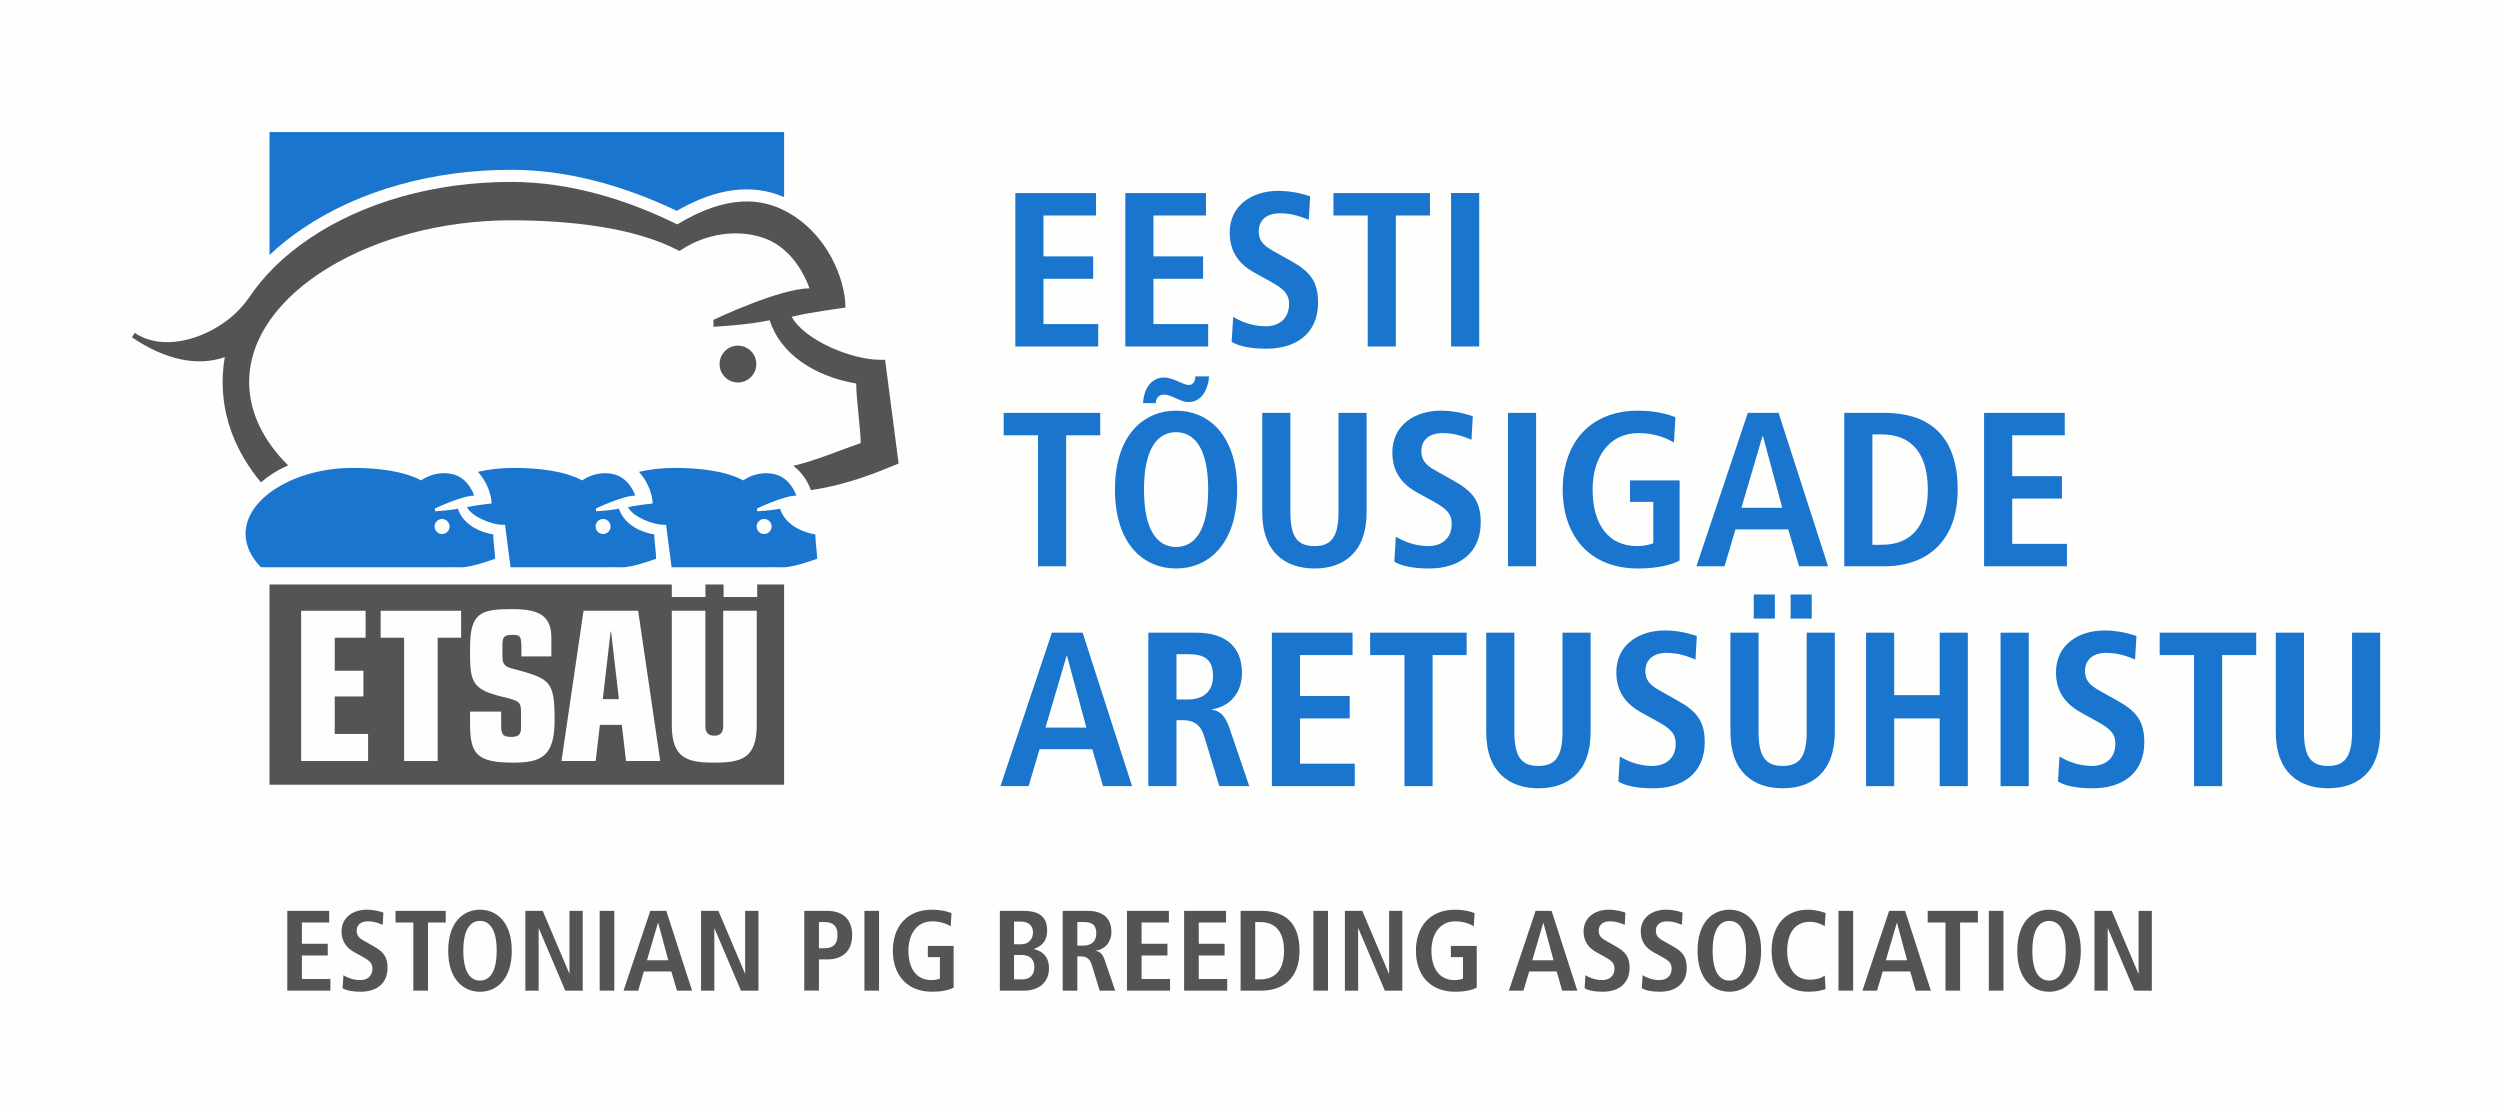 <?xml version="1.0" encoding="UTF-8"?>
<!DOCTYPE svg PUBLIC "-//W3C//DTD SVG 1.1//EN" "http://www.w3.org/Graphics/SVG/1.1/DTD/svg11.dtd">
<!-- Creator: CorelDRAW -->
<svg xmlns="http://www.w3.org/2000/svg" xml:space="preserve" width="560px" height="249px" version="1.1" style="shape-rendering:geometricPrecision; text-rendering:geometricPrecision; image-rendering:optimizeQuality; fill-rule:evenodd; clip-rule:evenodd"
viewBox="0 0 362.61 161.22"
 xmlns:xlink="http://www.w3.org/1999/xlink"
 xmlns:xodm="http://www.corel.com/coreldraw/odm/2003">
 <defs>
  <style type="text/css">
   <![CDATA[
    .fil0 {fill:#FEFEFC}
    .fil1 {fill:#FEFEFE;fill-rule:nonzero}
    .fil3 {fill:#1A75CF;fill-rule:nonzero}
    .fil2 {fill:#545454;fill-rule:nonzero}
   ]]>
  </style>
 </defs>
 <g id="Layer_x0020_1">
  <rect class="fil0" width="362.61" height="161.22"/>
  <g id="ETSAU_x0020_logo_x0020_295.eps">
   <path class="fil1" d="M132.08 67l-1.96 -15.04c-0.11,-0.87 -0.86,-1.53 -1.74,-1.53l-0.75 0c-2.74,0 -6.89,-1.47 -9.42,-3.38 2.31,-0.4 4.61,-0.7 4.65,-0.7 0.87,-0.12 1.52,-0.86 1.52,-1.74 0,-4.06 -2.39,-11.28 -8.88,-15.12l0 -10.34c0,-0.98 -0.8,-1.77 -1.77,-1.77l-74.64 0c-0.97,0 -1.77,0.79 -1.77,1.77l0 19.64c-1.02,1.13 -1.95,2.32 -2.75,3.55 0,-0.01 -0.01,-0.03 0,-0.04 -1.76,2.59 -5.15,4.75 -8.44,5.38 -1.54,0.3 -3.76,0.39 -5.58,-0.85 -0.81,-0.54 -1.89,-0.33 -2.44,0.47l-0.43 0.63c-0.19,0.29 -0.3,0.62 -0.3,0.97l0 0.04c0,0.1 0.01,0.2 0.03,0.3 0.09,0.46 0.35,0.86 0.74,1.12 4.32,2.94 8.57,4.18 12.45,3.68 -0.03,0.45 -0.06,0.91 -0.06,1.37 0,5.56 2.06,10.98 5.96,15.67 0.05,0.06 0.11,0.11 0.17,0.17 -1.77,1.77 -2.8,3.9 -2.8,6.17 0,2.16 0.94,4.26 2.73,6.08 0.16,0.16 0.35,0.29 0.56,0.38 0.17,0.07 0.2,0.23 0.2,0.89l0 29.04c0,1.45 0.23,1.75 1.76,1.75l74.63 0c1.54,0 1.75,-0.25 1.75,-1.75l0 -29.04c0,-0.95 0.03,-0.99 0.55,-1.12 0.99,-0.25 1.93,-0.57 2.79,-0.87l0.25 -0.09c0.71,-0.24 1.19,-0.91 1.19,-1.65 0,-0.47 -0.07,-1.11 -0.14,-1.79 -0.06,-0.62 -0.13,-1.32 -0.13,-1.74 0,-0.85 -0.62,-1.58 -1.46,-1.73 -1.48,-0.25 -2.67,-0.88 -3.31,-1.72 -0.25,-0.33 -0.42,-0.67 0.01,-0.76 0.63,-0.14 2.42,-0.45 2.62,-0.48 3.56,-0.51 7.18,-1.55 11.4,-3.26l1.74 -0.71c0.66,-0.27 1.09,-0.92 1.09,-1.62 0,-0.08 -0.01,-0.16 -0.02,-0.23z"/>
   <polygon class="fil2" points="109.83,84.77 109.83,86.59 104.95,86.59 104.95,84.77 102.32,84.77 102.32,86.59 97.44,86.59 97.44,84.77 39.09,84.77 39.09,113.81 113.73,113.81 113.73,84.77 "/>
   <polygon class="fil1" points="43.68,88.58 53.03,88.58 53.03,92.49 48.55,92.49 48.55,97.28 52.71,97.28 52.71,101.01 48.55,101.01 48.55,106.45 53.39,106.45 53.39,110.37 43.68,110.37 "/>
   <path class="fil1" d="M72.69 104.77c0,1.5 0,2.11 1.44,2.11 1.09,0 1.44,-0.37 1.44,-1.3l0 -2.35c0,-1.5 -0.32,-1.59 -2.88,-2.22 -3.78,-0.94 -4.51,-1.87 -4.51,-5.75l0 -1.33c0,-5.08 1.52,-5.59 6.16,-5.59 4.22,0 5.63,1.2 5.63,4.24l0 2.62 -4.34 0 0 -1.06c0,-1.92 -0.15,-2.07 -1.38,-2.07 -1.29,0 -1.38,0.54 -1.38,1.56l0 1.45c0,1.38 0.35,1.62 1.79,1.98 5.19,1.39 5.78,1.78 5.78,7.38 0,5.23 -1.88,6.17 -6.01,6.17 -5.29,0 -6.25,-1.27 -6.25,-5.6l0 -1.8 4.51 0 0 1.56z"/>
   <polygon class="fil1" points="58.61,92.49 55.21,92.49 55.21,88.58 66.88,88.58 66.88,92.49 63.48,92.49 63.48,110.37 58.61,110.37 "/>
   <path class="fil1" d="M88.63 91.58l-0.06 0 -1.14 9.82 2.34 0 -1.14 -9.82zm-3.99 -3l7.92 0 3.2 21.79 -4.96 0 -0.61 -5.24 -3.18 0 -0.61 5.24 -4.96 0 3.2 -21.79z"/>
   <path class="fil1" d="M109.76 105.16c0,4.85 -2.25,5.45 -6.16,5.45 -3.9,0 -6.16,-0.6 -6.16,-5.45l0 -16.58 4.87 0 0 16.73c0,0.84 0.33,1.39 1.29,1.39 0.97,0 1.3,-0.55 1.3,-1.39l0 -16.73 4.86 0 0 16.58z"/>
   <path class="fil3" d="M43.98 33.09c8.11,-5.46 18.81,-8.47 30.13,-8.47 7.68,0 15.77,2.02 24.05,5.95 5.82,-3.33 10.93,-3.98 15.57,-1.99l0 -9.43 -74.64 0 0 17.83c1.46,-1.38 3.09,-2.69 4.89,-3.89z"/>
   <path class="fil3" d="M109.75 76.36c0,-0.6 0.48,-1.09 1.08,-1.09 0.61,0 1.09,0.49 1.09,1.09 0,0.6 -0.48,1.09 -1.09,1.09 -0.6,0 -1.08,-0.49 -1.08,-1.09zm-12.34 5.88l-0.06 0.03 14.31 0c0.01,-0.01 0.01,-0.02 0.02,-0.03 0.07,0.01 0.15,0.02 0.22,0.03l2.05 0c1.6,-0.19 3.16,-0.75 4.57,-1.23 0,-0.8 -0.26,-2.57 -0.26,-3.53 -2.47,-0.42 -4.5,-1.75 -5.12,-3.74 -1.25,0.28 -3.33,0.38 -3.33,0.38l0 -0.41c0,0 3.9,-1.86 5.69,-1.86 -0.35,-0.98 -1.09,-2.16 -2.22,-2.76 -1.35,-0.72 -3.59,-0.74 -5.48,0.55 -2.64,-1.42 -6.57,-1.81 -9.97,-1.81 -1.78,0 -3.52,0.2 -5.15,0.57 1.34,1.47 1.98,3.4 1.98,4.59 0,0 -2.43,0.26 -3.58,0.54 0.79,1.43 3.61,2.55 5.22,2.55l0.31 0 0.8 6.13z"/>
   <path class="fil3" d="M86.39 76.36c0,-0.6 0.48,-1.09 1.09,-1.09 0.6,0 1.08,0.49 1.08,1.09 0,0.6 -0.48,1.09 -1.08,1.09 -0.61,0 -1.09,-0.49 -1.09,-1.09zm-12.34 5.88l-0.05 0.03 14.3 0c0.01,-0.01 0.02,-0.02 0.03,-0.03 0.06,0.01 0.14,0.02 0.21,0.03l2.06 0c1.59,-0.19 3.15,-0.75 4.57,-1.23 0,-0.8 -0.27,-2.57 -0.27,-3.53 -2.46,-0.42 -4.5,-1.75 -5.12,-3.74 -1.25,0.28 -3.33,0.38 -3.33,0.38l0 -0.41c0,0 3.9,-1.86 5.69,-1.86 -0.35,-0.98 -1.09,-2.16 -2.22,-2.76 -1.35,-0.72 -3.59,-0.74 -5.48,0.55 -2.64,-1.42 -6.56,-1.81 -9.97,-1.81 -1.78,0 -3.52,0.2 -5.15,0.57 1.34,1.47 1.98,3.4 1.98,4.59 0,0 -2.43,0.26 -3.58,0.54 0.79,1.43 3.61,2.55 5.22,2.55l0.31 0 0.8 6.13z"/>
   <path class="fil2" d="M104.37 52.8c0,1.47 1.19,2.67 2.66,2.67 1.48,0 2.67,-1.2 2.67,-2.67 0,-1.48 -1.19,-2.67 -2.67,-2.67 -1.47,0 -2.66,1.19 -2.66,2.67zm-71.76 -1.01c-0.21,1.19 -0.32,2.39 -0.32,3.62 0,5.21 1.93,10.19 5.56,14.55 0.42,-0.37 0.88,-0.72 1.37,-1.05 0.79,-0.54 1.66,-1.01 2.57,-1.42 -3.56,-3.53 -5.65,-7.67 -5.65,-12.08 0,-12.94 17.98,-23.46 37.97,-23.46 8.35,0 17.96,0.98 24.44,4.45 4.64,-3.17 10.12,-3.11 13.45,-1.35 2.77,1.46 4.56,4.35 5.42,6.77 -4.38,0 -13.94,4.57 -13.94,4.57l0 1c0,0 5.09,-0.26 8.16,-0.95 1.52,4.88 6.51,8.15 12.55,9.18 0,2.36 0.65,6.69 0.65,8.64 -3.05,1.04 -6.37,2.5 -9.78,3.3 1.27,0.92 2.11,2.28 2.56,3.52 3.78,-0.54 7.41,-1.69 10.99,-3.15l1.73 -0.71 -1.96 -15.04 -0.75 0c-3.96,0 -10.86,-2.74 -12.8,-6.24 2.81,-0.69 7.8,-1.33 7.8,-1.33 0,-3.93 -2.51,-10.73 -8.65,-13.97 -3.42,-1.81 -8.36,-2.58 -15.74,1.9 -7.06,-3.47 -15.36,-6.16 -24.13,-6.16 -10.98,0 -21.33,2.9 -29.15,8.16 -3.8,2.55 -6.8,5.52 -8.93,8.76l-0.01 -0.02c-3.33,4.91 -11.5,8.37 -16.46,5l-0.43 0.63c4.71,3.2 9.39,4.31 13.48,2.88z"/>
   <path class="fil3" d="M63.03 76.36c0,-0.6 0.49,-1.09 1.09,-1.09 0.6,0 1.09,0.49 1.09,1.09 0,0.6 -0.49,1.09 -1.09,1.09 -0.6,0 -1.09,-0.49 -1.09,-1.09zm-27.41 1.06c0,1.77 0.83,3.43 2.23,4.85l27.09 0c0.01,-0.01 0.02,-0.02 0.03,-0.03 0.07,0.01 0.14,0.02 0.21,0.03l2.05 0c1.6,-0.19 3.16,-0.75 4.58,-1.23 0,-0.8 -0.27,-2.57 -0.27,-3.53 -2.46,-0.42 -4.5,-1.75 -5.12,-3.74 -1.25,0.28 -3.33,0.38 -3.33,0.38l0 -0.41c0,0 3.9,-1.86 5.69,-1.86 -0.35,-0.98 -1.08,-2.16 -2.21,-2.76 -1.36,-0.72 -3.6,-0.74 -5.49,0.55 -2.64,-1.42 -6.56,-1.81 -9.97,-1.81 -8.15,0 -15.49,4.29 -15.49,9.56z"/>
   <polygon class="fil3" points="147.27,28 158.97,28 158.97,31.25 151.35,31.25 151.35,37.18 158.56,37.18 158.56,40.43 151.35,40.43 151.35,47 159.29,47 159.29,50.25 147.27,50.25 "/>
   <polygon class="fil3" points="163.22,28 174.92,28 174.92,31.25 167.3,31.25 167.3,37.18 174.5,37.18 174.5,40.43 167.3,40.43 167.3,47 175.24,47 175.24,50.25 163.22,50.25 "/>
   <path class="fil3" d="M178.87 45.95c0.8,0.51 2.55,1.37 4.72,1.37 1.79,0 3.38,-0.99 3.38,-3.22 0,-1.6 -0.93,-2.3 -2.9,-3.38l-2.07 -1.15c-2.21,-1.21 -3.64,-2.97 -3.64,-5.84 0,-3.98 3.28,-6.05 7.02,-6.05 2.35,0 4.01,0.6 4.65,0.79l-0.2 3.41c-0.98,-0.38 -2.29,-0.95 -4.17,-0.95 -2.04,0 -3.09,1.08 -3.09,2.61 0,1.66 1.11,2.3 2.36,3l2.39 1.34c2.61,1.47 3.86,2.87 3.86,5.99 0,4.53 -3.22,6.7 -7.47,6.7 -2.23,0 -3.95,-0.32 -5.07,-0.99l0.23 -3.63z"/>
   <polygon class="fil3" points="198.38,31.25 193.41,31.25 193.41,28 207.41,28 207.41,31.25 202.46,31.25 202.46,50.25 198.38,50.25 "/>
   <polygon class="fil3" points="210.47,50.25 214.55,50.25 214.55,27.99 210.47,27.99 "/>
   <polygon class="fil3" points="150.56,63.13 145.58,63.13 145.58,59.88 159.58,59.88 159.58,63.13 154.64,63.13 154.64,82.13 150.56,82.13 "/>
   <path class="fil3" d="M170.58 79.33c2.58,0 4.66,-2.2 4.66,-8.32 0,-6.13 -2.08,-8.33 -4.66,-8.33 -2.58,0 -4.65,2.2 -4.65,8.33 0,6.12 2.07,8.32 4.65,8.32zm-4.78 -20.86c0,-1.11 0.6,-3.66 2.99,-3.72 1.47,0 2.71,1.08 3.67,1.08 0.64,0 0.92,-0.61 0.92,-1.24l1.98 0c0,0.92 -0.6,3.72 -2.96,3.72 -1.25,0 -2.43,-1.08 -3.57,-1.08 -0.8,0 -1.18,0.58 -1.18,1.24l-1.85 0zm4.78 1.09c4.62,0 8.86,3.44 8.86,11.45 0,8 -4.24,11.44 -8.86,11.44 -4.62,0 -8.86,-3.44 -8.86,-11.44 0,-8.01 4.24,-11.45 8.86,-11.45z"/>
   <path class="fil3" d="M187.16 59.88l0 14.41c0,3.7 1.11,4.91 3.51,4.91 2.32,0 3.47,-1.21 3.47,-4.91l0 -14.41 4.08 0 0 14.41c0,5.87 -3.38,8.16 -7.55,8.16 -4.21,0 -7.59,-2.29 -7.59,-8.16l0 -14.41 4.08 0z"/>
   <path class="fil3" d="M202.46 77.83c0.8,0.51 2.56,1.37 4.72,1.37 1.78,0 3.38,-0.99 3.38,-3.22 0,-1.6 -0.92,-2.3 -2.9,-3.38l-2.07 -1.15c-2.2,-1.21 -3.64,-2.96 -3.64,-5.83 0,-3.99 3.29,-6.06 7.01,-6.06 2.36,0 4.03,0.61 4.66,0.8l-0.19 3.41c-0.99,-0.38 -2.3,-0.96 -4.18,-0.96 -2.04,0 -3.09,1.08 -3.09,2.62 0,1.65 1.12,2.29 2.36,2.99l2.39 1.34c2.61,1.47 3.86,2.87 3.86,6 0,4.52 -3.22,6.69 -7.46,6.69 -2.23,0 -3.96,-0.32 -5.07,-0.99l0.22 -3.63z"/>
   <polygon class="fil3" points="218.73,82.13 222.8,82.13 222.8,59.88 218.73,59.88 "/>
   <path class="fil3" d="M236.42 69.67l7.2 0 0 11.63c-1.15,0.61 -3.12,1.15 -6.02,1.15 -7.14,0 -10.94,-4.84 -10.94,-11.44 0,-6.6 3.8,-11.45 10.94,-11.45 2.55,0 4.56,0.57 5.41,0.96l-0.22 3.66c-1.3,-0.79 -3.09,-1.37 -5.13,-1.37 -4.34,0 -6.66,3.57 -6.66,8.2 0,5 2.26,8.19 6.44,8.19 0.95,0 1.81,-0.19 2.36,-0.42l0 -5.99 -3.38 0 0 -3.12z"/>
   <path class="fil3" d="M258.51 73.65l-2.8 -10.39 -0.07 0 -3.06 10.39 5.93 0zm0.87 3.13l-7.66 0 -1.59 5.35 -4.08 0 7.46 -22.25 4.46 0 7.18 22.25 -4.21 0 -1.56 -5.35z"/>
   <path class="fil3" d="M271.58 79.01l1.37 0c4.59,0 6.67,-3.13 6.67,-8 0,-4.88 -2.08,-8.01 -6.67,-8.01l-1.37 0 0 16.01zm-4.08 -19.13l5.81 0c6.95,0 10.64,3.76 10.64,11.13 0,7.49 -4.46,11.12 -10.64,11.12l-5.81 0 0 -22.25z"/>
   <polygon class="fil3" points="287.78,59.88 299.48,59.88 299.48,63.13 291.86,63.13 291.86,69.06 299.07,69.06 299.07,72.31 291.86,72.31 291.86,78.88 299.8,78.88 299.8,82.13 287.78,82.13 "/>
   <path class="fil3" d="M157.57 105.53l-2.8 -10.39 -0.07 0 -3.06 10.39 5.93 0zm0.86 3.13l-7.65 0 -1.59 5.36 -4.08 0 7.46 -22.26 4.46 0 7.17 22.26 -4.21 0 -1.56 -5.36z"/>
   <path class="fil3" d="M172.3 101.45c2.17,0 3.64,-1.11 3.64,-3.38 0,-2.54 -1.34,-3.19 -3.64,-3.19l-1.66 0 0 6.57 1.66 0zm-5.74 -9.69l6.95 0c3.96,0 6.63,1.79 6.63,5.87 0,2.9 -1.81,4.85 -4.3,5.23l0 0.1c0.83,0.12 1.75,0.5 2.46,2.57l2.9 8.49 -4.34 0 -2.2 -7.24c-0.54,-1.75 -1.6,-2.33 -3.09,-2.33l-0.93 0 0 9.57 -4.08 0 0 -22.26z"/>
   <polygon class="fil3" points="184.48,91.76 196.18,91.76 196.18,95.01 188.56,95.01 188.56,100.94 195.77,100.94 195.77,104.2 188.56,104.2 188.56,110.76 196.5,110.76 196.5,114.02 184.48,114.02 "/>
   <polygon class="fil3" points="203.71,95.01 198.73,95.01 198.73,91.76 212.73,91.76 212.73,95.01 207.79,95.01 207.79,114.02 203.71,114.02 "/>
   <path class="fil3" d="M219.65 91.76l0 14.41c0,3.7 1.11,4.92 3.5,4.92 2.33,0 3.48,-1.22 3.48,-4.92l0 -14.41 4.08 0 0 14.41c0,5.87 -3.38,8.16 -7.56,8.16 -4.2,0 -7.58,-2.29 -7.58,-8.16l0 -14.41 4.08 0z"/>
   <path class="fil3" d="M234.95 109.71c0.8,0.51 2.55,1.38 4.72,1.38 1.78,0 3.38,-0.99 3.38,-3.22 0,-1.6 -0.92,-2.3 -2.9,-3.38l-2.08 -1.15c-2.19,-1.21 -3.63,-2.97 -3.63,-5.84 0,-3.99 3.28,-6.06 7.01,-6.06 2.36,0 4.02,0.61 4.66,0.8l-0.19 3.41c-0.99,-0.38 -2.3,-0.96 -4.18,-0.96 -2.04,0 -3.09,1.09 -3.09,2.62 0,1.66 1.12,2.3 2.36,3l2.39 1.34c2.61,1.47 3.86,2.87 3.86,5.99 0,4.53 -3.22,6.69 -7.46,6.69 -2.24,0 -3.96,-0.31 -5.07,-0.98l0.22 -3.64z"/>
   <path class="fil3" d="M259.72 86.22l3.06 0 0 3.5 -3.06 0 0 -3.5zm-5.35 0l3.06 0 0 3.5 -3.06 0 0 -3.5zm0.7 5.54l0 14.41c0,3.7 1.11,4.92 3.51,4.92 2.32,0 3.47,-1.22 3.47,-4.92l0 -14.41 4.08 0 0 14.41c0,5.87 -3.38,8.16 -7.55,8.16 -4.21,0 -7.59,-2.29 -7.59,-8.16l0 -14.41 4.08 0z"/>
   <polygon class="fil3" points="270.66,91.76 274.74,91.76 274.74,100.82 281.34,100.82 281.34,91.76 285.42,91.76 285.42,114.02 281.34,114.02 281.34,104.2 274.74,104.2 274.74,114.02 270.66,114.02 "/>
   <polygon class="fil3" points="290.17,114.02 294.26,114.02 294.26,91.76 290.17,91.76 "/>
   <path class="fil3" d="M298.72 109.71c0.79,0.51 2.55,1.38 4.72,1.38 1.78,0 3.38,-0.99 3.38,-3.22 0,-1.6 -0.93,-2.3 -2.91,-3.38l-2.07 -1.15c-2.2,-1.21 -3.63,-2.97 -3.63,-5.84 0,-3.99 3.28,-6.06 7.01,-6.06 2.36,0 4.02,0.61 4.66,0.8l-0.2 3.41c-0.98,-0.38 -2.29,-0.96 -4.17,-0.96 -2.04,0 -3.09,1.09 -3.09,2.62 0,1.66 1.11,2.3 2.35,3l2.4 1.34c2.61,1.47 3.85,2.87 3.85,5.99 0,4.53 -3.21,6.69 -7.46,6.69 -2.23,0 -3.95,-0.31 -5.06,-0.98l0.22 -3.64z"/>
   <polygon class="fil3" points="318.23,95.01 313.25,95.01 313.25,91.76 327.25,91.76 327.25,95.01 322.31,95.01 322.31,114.02 318.23,114.02 "/>
   <path class="fil3" d="M334.18 91.76l0 14.41c0,3.7 1.11,4.92 3.5,4.92 2.32,0 3.47,-1.22 3.47,-4.92l0 -14.41 4.08 0 0 14.41c0,5.87 -3.37,8.16 -7.55,8.16 -4.21,0 -7.59,-2.29 -7.59,-8.16l0 -14.41 4.09 0z"/>
   <polygon class="fil2" points="41.67,132.11 47.75,132.11 47.75,133.8 43.79,133.8 43.79,136.88 47.54,136.88 47.54,138.58 43.79,138.58 43.79,141.99 47.92,141.99 47.92,143.68 41.67,143.68 "/>
   <path class="fil2" d="M49.81 141.44c0.41,0.27 1.32,0.71 2.45,0.71 0.93,0 1.76,-0.51 1.76,-1.67 0,-0.83 -0.48,-1.19 -1.51,-1.76l-1.08 -0.59c-1.14,-0.63 -1.89,-1.55 -1.89,-3.04 0,-2.07 1.71,-3.15 3.65,-3.15 1.23,0 2.09,0.32 2.42,0.42l-0.1 1.77c-0.51,-0.2 -1.19,-0.5 -2.17,-0.5 -1.06,0 -1.61,0.57 -1.61,1.36 0,0.86 0.58,1.2 1.23,1.56l1.24 0.7c1.36,0.76 2.01,1.49 2.01,3.11 0,2.36 -1.68,3.48 -3.88,3.48 -1.16,0 -2.06,-0.16 -2.64,-0.51l0.12 -1.89z"/>
   <polygon class="fil2" points="59.95,133.8 57.37,133.8 57.37,132.11 64.65,132.11 64.65,133.8 62.08,133.8 62.08,143.68 59.95,143.68 "/>
   <path class="fil2" d="M69.62 142.22c1.34,0 2.42,-1.14 2.42,-4.33 0,-3.18 -1.08,-4.32 -2.42,-4.32 -1.34,0 -2.42,1.14 -2.42,4.32 0,3.19 1.08,4.33 2.42,4.33zm0 -10.28c2.4,0 4.61,1.79 4.61,5.95 0,4.16 -2.21,5.95 -4.61,5.95 -2.4,0 -4.61,-1.79 -4.61,-5.95 0,-4.16 2.21,-5.95 4.61,-5.95z"/>
   <polygon class="fil2" points="76.2,132.11 78.72,132.11 82.57,141.19 82.6,141.19 82.6,132.11 84.52,132.11 84.52,143.68 81.99,143.68 78.16,134.66 78.13,134.66 78.13,143.68 76.2,143.68 "/>
   <polygon class="fil2" points="86.98,143.68 89.1,143.68 89.1,132.11 86.98,132.11 "/>
   <path class="fil2" d="M96.93 139.27l-1.46 -5.41 -0.04 0 -1.59 5.41 3.09 0zm0.44 1.63l-3.98 0 -0.82 2.78 -2.13 0 3.88 -11.57 2.32 0 3.74 11.57 -2.19 0 -0.82 -2.78z"/>
   <polygon class="fil2" points="101.68,132.11 104.2,132.11 108.05,141.19 108.08,141.19 108.08,132.11 110.01,132.11 110.01,143.68 107.47,143.68 103.64,134.66 103.61,134.66 103.61,143.68 101.68,143.68 "/>
   <path class="fil2" d="M119.57 137.53c1.33,0 1.91,-0.65 1.91,-1.91 0,-1.26 -0.58,-1.89 -1.91,-1.89l-0.79 0 0 3.8 0.79 0zm-2.92 -5.42l3.32 0c2.39,0 3.63,1.32 3.63,3.51 0,2.19 -1.24,3.53 -3.63,3.53l-1.19 0 0 4.53 -2.13 0 0 -11.57z"/>
   <polygon class="fil2" points="125.38,143.68 127.5,143.68 127.5,132.11 125.38,132.11 "/>
   <path class="fil2" d="M134.58 137.2l3.74 0 0 6.05c-0.59,0.31 -1.62,0.59 -3.13,0.59 -3.71,0 -5.69,-2.51 -5.69,-5.95 0,-3.43 1.98,-5.95 5.69,-5.95 1.33,0 2.37,0.3 2.82,0.5l-0.12 1.91c-0.68,-0.42 -1.61,-0.72 -2.67,-0.72 -2.25,0 -3.46,1.86 -3.46,4.26 0,2.61 1.18,4.26 3.35,4.26 0.5,0 0.94,-0.1 1.22,-0.21l0 -3.12 -1.75 0 0 -1.62z"/>
   <path class="fil2" d="M147.08 142.05l1.18 0c1.14,0 1.77,-0.69 1.77,-1.77 0,-1.01 -0.53,-1.77 -1.84,-1.77l-1.11 0 0 3.54zm0 -5.1l1.09 0c1.04,0 1.66,-0.78 1.66,-1.73 0,-0.98 -0.7,-1.55 -1.71,-1.55l-1.04 0 0 3.28zm-2.06 -4.84l3.38 0c2.39,0 3.48,0.89 3.48,2.85 0,1.84 -1.15,2.39 -1.92,2.67l0 0.03c0.9,0.2 2.19,0.83 2.19,2.77 0,2.1 -1.54,3.25 -3.6,3.25l-3.53 0 0 -11.57z"/>
   <path class="fil2" d="M157.12 137.15c1.13,0 1.89,-0.58 1.89,-1.76 0,-1.33 -0.69,-1.66 -1.89,-1.66l-0.86 0 0 3.42 0.86 0zm-2.98 -5.04l3.62 0c2.05,0 3.44,0.93 3.44,3.05 0,1.51 -0.94,2.52 -2.23,2.72l0 0.05c0.43,0.06 0.91,0.26 1.27,1.34l1.51 4.41 -2.25 0 -1.15 -3.76c-0.28,-0.91 -0.83,-1.21 -1.61,-1.21l-0.48 0 0 4.97 -2.12 0 0 -11.57z"/>
   <polygon class="fil2" points="163.46,132.11 169.54,132.11 169.54,133.8 165.58,133.8 165.58,136.88 169.33,136.88 169.33,138.58 165.58,138.58 165.58,141.99 169.71,141.99 169.71,143.68 163.46,143.68 "/>
   <polygon class="fil2" points="171.75,132.11 177.83,132.11 177.83,133.8 173.87,133.8 173.87,136.88 177.62,136.88 177.62,138.58 173.87,138.58 173.87,141.99 178,141.99 178,143.68 171.75,143.68 "/>
   <path class="fil2" d="M182.06 142.05l0.71 0c2.39,0 3.47,-1.62 3.47,-4.16 0,-2.54 -1.08,-4.16 -3.47,-4.16l-0.71 0 0 8.32zm-2.12 -9.94l3.02 0c3.61,0 5.53,1.95 5.53,5.78 0,3.9 -2.32,5.79 -5.53,5.79l-3.02 0 0 -11.57z"/>
   <polygon class="fil2" points="190.5,143.68 192.62,143.68 192.62,132.11 190.5,132.11 "/>
   <polygon class="fil2" points="195.07,132.11 197.59,132.11 201.44,141.19 201.48,141.19 201.48,132.11 203.4,132.11 203.4,143.68 200.86,143.68 197.03,134.66 196.99,134.66 196.99,143.68 195.07,143.68 "/>
   <path class="fil2" d="M210.44 137.2l3.75 0 0 6.05c-0.6,0.31 -1.63,0.59 -3.13,0.59 -3.72,0 -5.69,-2.51 -5.69,-5.95 0,-3.43 1.97,-5.95 5.69,-5.95 1.32,0 2.37,0.3 2.82,0.5l-0.12 1.91c-0.68,-0.42 -1.61,-0.72 -2.67,-0.72 -2.26,0 -3.47,1.86 -3.47,4.26 0,2.61 1.18,4.26 3.35,4.26 0.5,0 0.95,-0.1 1.23,-0.21l0 -3.12 -1.76 0 0 -1.62z"/>
   <path class="fil2" d="M225.33 139.27l-1.46 -5.41 -0.03 0 -1.59 5.41 3.08 0zm0.45 1.63l-3.98 0 -0.83 2.78 -2.12 0 3.88 -11.57 2.32 0 3.73 11.57 -2.19 0 -0.81 -2.78z"/>
   <path class="fil2" d="M229.96 141.44c0.41,0.27 1.32,0.71 2.45,0.71 0.93,0 1.76,-0.51 1.76,-1.67 0,-0.83 -0.48,-1.19 -1.51,-1.76l-1.08 -0.59c-1.14,-0.63 -1.89,-1.55 -1.89,-3.04 0,-2.07 1.71,-3.15 3.65,-3.15 1.23,0 2.09,0.32 2.42,0.42l-0.1 1.77c-0.51,-0.2 -1.19,-0.5 -2.17,-0.5 -1.06,0 -1.61,0.57 -1.61,1.36 0,0.86 0.58,1.2 1.23,1.56l1.24 0.7c1.36,0.76 2.01,1.49 2.01,3.11 0,2.36 -1.68,3.48 -3.88,3.48 -1.16,0 -2.06,-0.16 -2.64,-0.51l0.12 -1.89z"/>
   <path class="fil2" d="M238.25 141.44c0.41,0.27 1.33,0.71 2.45,0.71 0.93,0 1.76,-0.51 1.76,-1.67 0,-0.83 -0.48,-1.19 -1.51,-1.76l-1.08 -0.59c-1.14,-0.63 -1.89,-1.55 -1.89,-3.04 0,-2.07 1.71,-3.15 3.65,-3.15 1.23,0 2.09,0.32 2.42,0.42l-0.1 1.77c-0.51,-0.2 -1.19,-0.5 -2.17,-0.5 -1.06,0 -1.61,0.57 -1.61,1.36 0,0.86 0.58,1.2 1.23,1.56l1.24 0.7c1.36,0.76 2.01,1.49 2.01,3.11 0,2.36 -1.68,3.48 -3.88,3.48 -1.16,0 -2.06,-0.16 -2.64,-0.51l0.12 -1.89z"/>
   <path class="fil2" d="M250.83 142.22c1.35,0 2.42,-1.14 2.42,-4.33 0,-3.18 -1.07,-4.32 -2.42,-4.32 -1.34,0 -2.42,1.14 -2.42,4.32 0,3.19 1.08,4.33 2.42,4.33zm0 -10.28c2.4,0 4.61,1.79 4.61,5.95 0,4.16 -2.21,5.95 -4.61,5.95 -2.4,0 -4.61,-1.79 -4.61,-5.95 0,-4.16 2.21,-5.95 4.61,-5.95z"/>
   <path class="fil2" d="M264.79 143.43c-0.43,0.23 -1.46,0.41 -2.5,0.41 -3.52,0 -5.33,-2.56 -5.33,-5.95 0,-3.38 1.81,-5.95 5.26,-5.95 1.18,0 2.14,0.32 2.57,0.48l-0.12 1.91c-0.42,-0.22 -1.11,-0.63 -2.19,-0.63 -1.75,0 -3.26,1.19 -3.26,4.19 0,3.01 1.51,4.2 3.26,4.2 1.03,0 1.71,-0.25 2.19,-0.6l0.12 1.94z"/>
   <polygon class="fil2" points="266.66,143.68 268.79,143.68 268.79,132.11 266.66,132.11 "/>
   <path class="fil2" d="M276.61 139.27l-1.46 -5.41 -0.03 0 -1.59 5.41 3.08 0zm0.45 1.63l-3.98 0 -0.83 2.78 -2.12 0 3.88 -11.57 2.32 0 3.73 11.57 -2.19 0 -0.81 -2.78z"/>
   <polygon class="fil2" points="282.18,133.8 279.6,133.8 279.6,132.11 286.88,132.11 286.88,133.8 284.3,133.8 284.3,143.68 282.18,143.68 "/>
   <polygon class="fil2" points="288.47,143.68 290.59,143.68 290.59,132.11 288.47,132.11 "/>
   <path class="fil2" d="M297.2 142.22c1.35,0 2.42,-1.14 2.42,-4.33 0,-3.18 -1.07,-4.32 -2.42,-4.32 -1.34,0 -2.42,1.14 -2.42,4.32 0,3.19 1.08,4.33 2.42,4.33zm0 -10.28c2.41,0 4.61,1.79 4.61,5.95 0,4.16 -2.2,5.95 -4.61,5.95 -2.4,0 -4.61,-1.79 -4.61,-5.95 0,-4.16 2.21,-5.95 4.61,-5.95z"/>
   <polygon class="fil2" points="303.79,132.11 306.31,132.11 310.15,141.19 310.19,141.19 310.19,132.11 312.11,132.11 312.11,143.68 309.57,143.68 305.74,134.66 305.71,134.66 305.71,143.68 303.79,143.68 "/>
  </g>
 </g>
</svg>
